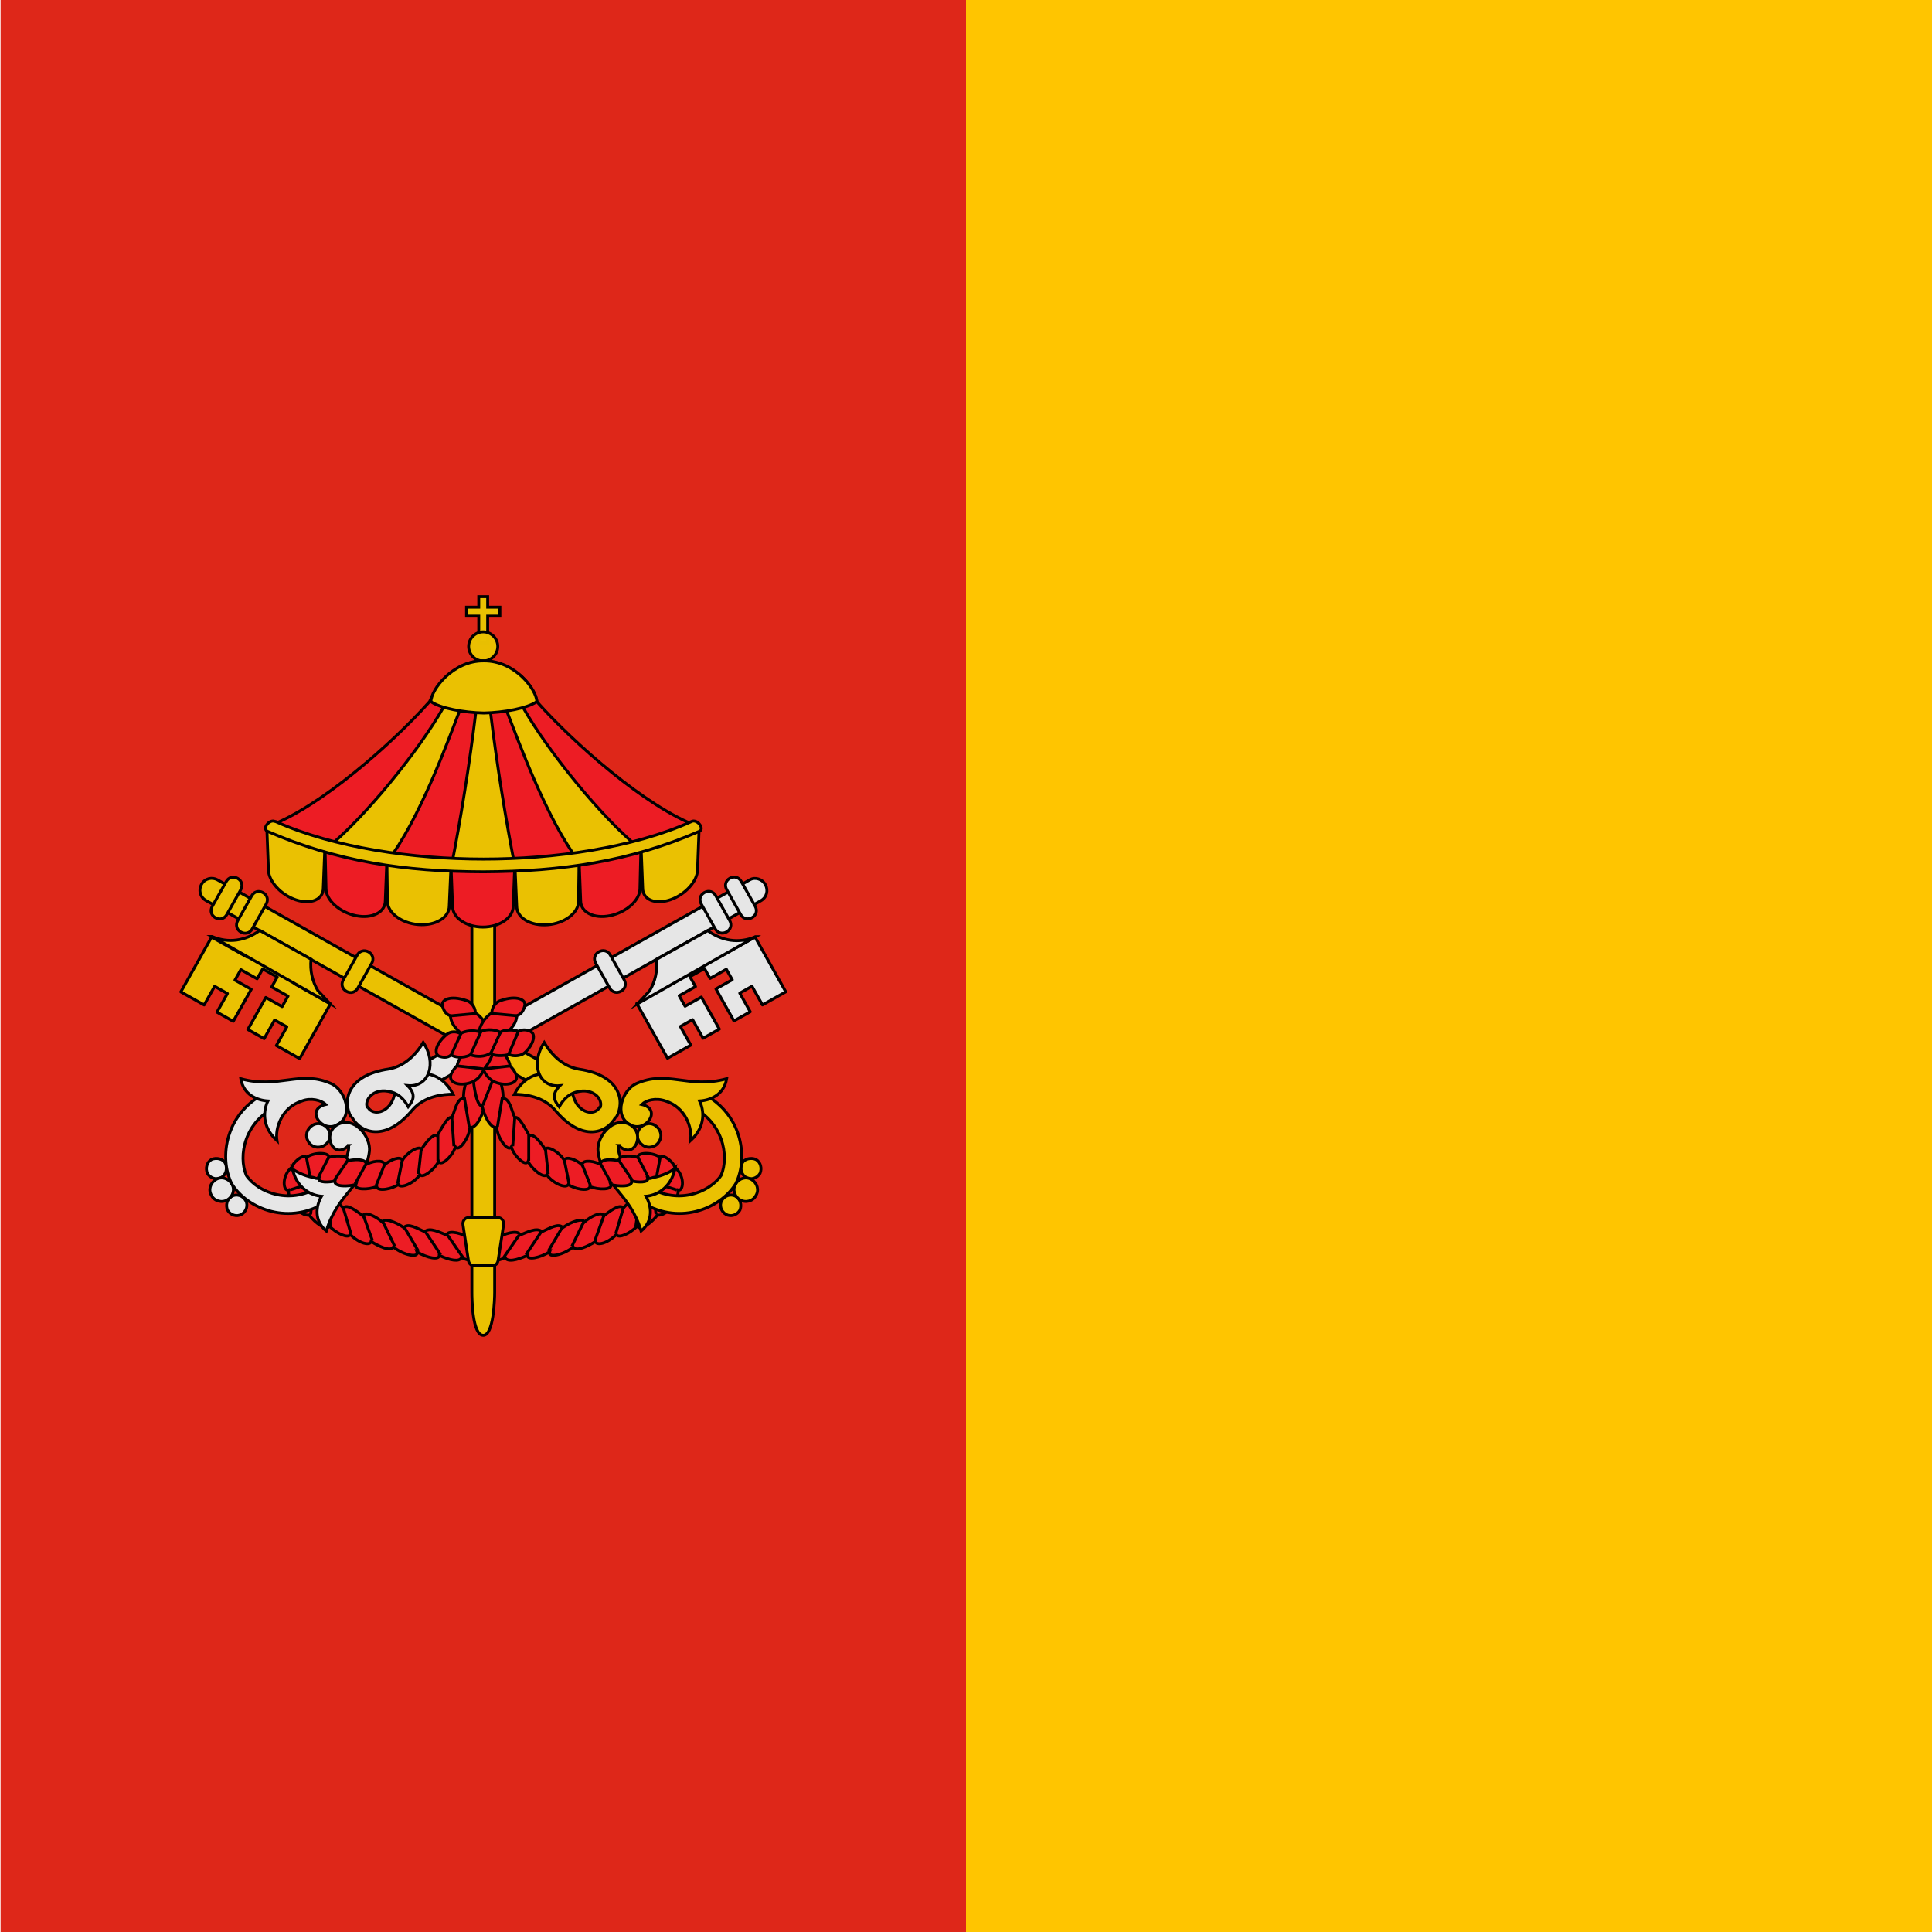 <?xml version="1.0" encoding="UTF-8"?>
<svg id="_레이어_1" data-name="레이어 1" xmlns="http://www.w3.org/2000/svg" viewBox="0 0 1000 1000">
  <defs>
    <style>
      .cls-1, .cls-2, .cls-3, .cls-4, .cls-5, .cls-6, .cls-7, .cls-8, .cls-9, .cls-10, .cls-11, .cls-12, .cls-13, .cls-14, .cls-15 {
        stroke: #000;
        stroke-width: 1.5px;
      }

      .cls-1, .cls-10, .cls-13 {
        stroke-miterlimit: 186.62;
      }

      .cls-1, .cls-15 {
        fill: #ed1c24;
      }

      .cls-2, .cls-5, .cls-7, .cls-9, .cls-10, .cls-11, .cls-12, .cls-14 {
        fill: #eac102;
      }

      .cls-3, .cls-4, .cls-6, .cls-8, .cls-13 {
        fill: #e6e6e6;
      }

      .cls-3, .cls-14 {
        stroke-miterlimit: 186.62;
      }

      .cls-4, .cls-5, .cls-6, .cls-7, .cls-9 {
        stroke-linejoin: round;
      }

      .cls-4, .cls-7, .cls-9 {
        stroke-linecap: round;
      }

      .cls-16 {
        fill: #ffc500;
      }

      .cls-16, .cls-17 {
        stroke-width: 0px;
      }

      .cls-17 {
        fill: #de2719;
      }

      .cls-7 {
        isolation: isolate;
        opacity: .99;
      }

      .cls-8, .cls-12 {
        stroke-miterlimit: 165.42;
      }

      .cls-11 {
        stroke-miterlimit: 7.18;
      }
    </style>
  </defs>
  <path class="cls-17" d="M.3,0h500v1000H.3V0Z"/>
  <path class="cls-16" d="M500,0h500v1000h-500V0Z"/>
  <g id="layer5">
    <g id="g10648-8">
      <path id="path10447-2-9" class="cls-1" d="M161.86,608.75c-1.8,1.08-2.16,2.52-1.8,3.96,1.44,0,1.8,1.08,2.16,3.24,1.8-2.16,5.04,2.88,7.2,5.04,1.08-2.52,6.48,2.16,8.28,4.32,1.8-2.52,7.2,1.8,10.08,3.96,1.08-2.52,6.84.36,10.08,3.24.72-2.16,6.48-.36,11.16,2.88,2.16-2.52,6.84.36,10.8,2.16,2.52-2.52,7.92.36,11.52,1.8-.36-2.16,5.4-2.16,10.8,1.08,2.52-1.08,5.04-.36,7.56.36v10.44c.36,2.52-8.28,1.44-10.8-.36-1.08,2.52-6.12,1.44-11.52-1.08,0,2.52-6.12,1.44-11.52-1.8,1.08,3.24-6.84,1.8-12.24-2.52-1.44,2.52-7.56-.36-11.52-2.88-.36,2.16-5.76,1.44-10.8-3.6-1.08,2.16-6.84-.36-10.8-4.32-1.44,2.52-7.2-1.44-10.44-5.76-4.68.72-10.8-6.84-10.8-12.96-2.52.72-3.6-6.48,1.08-11.16,4.32,3.24,7.92,3.6,11.52,3.96h0Z"/>
      <g id="g10636-4">
        <path id="path10471-98" class="cls-1" d="M231.7,639.35l7.92,11.52"/>
        <path id="path10471-5-1" class="cls-1" d="M220.18,637.55l7.92,11.88"/>
        <path id="path10471-4-5" class="cls-1" d="M209.38,635.39l7.2,12.24"/>
        <path id="path10471-2-8" class="cls-1" d="M198.22,632.51l6.12,12.6"/>
        <path id="path10471-3-5" class="cls-1" d="M188.14,629.27l4.68,12.96"/>
        <path id="path10471-9-7" class="cls-1" d="M177.7,625.31l3.96,13.32"/>
        <path id="path10471-1-3" class="cls-1" d="M169.42,621.35l1.8,13.32"/>
        <path id="path10471-28-4" class="cls-1" d="M242.86,640.07l7.56,10.8"/>
        <path id="path10471-47-5" class="cls-1" d="M162.22,615.95l-1.44,12.6"/>
        <path id="path10471-47-9-4" class="cls-1" d="M160.06,612.71l-10.08,3.24"/>
      </g>
    </g>
    <g id="g10648">
      <path id="path10447-2" class="cls-1" d="M338.47,608.75c1.8,1.08,2.16,2.52,1.8,3.96-1.44,0-1.8,1.08-2.16,3.24-1.8-2.16-5.04,2.88-7.2,5.04-1.08-2.52-6.48,2.16-8.28,4.32-1.8-2.52-7.2,1.8-10.08,3.96-1.08-2.52-6.84.36-10.08,3.24-.72-2.16-6.48-.36-11.16,2.88-2.16-2.52-6.84.36-10.8,2.16-2.52-2.52-7.92.36-11.52,1.8.36-2.16-5.4-2.16-10.8,1.08-2.52-1.08-5.04-.36-7.56.36v10.44c-.36,2.52,8.28,1.44,10.8-.36,1.08,2.52,6.12,1.44,11.52-1.08,0,2.52,6.12,1.44,11.52-1.8-1.08,3.24,6.84,1.8,12.24-2.52,1.44,2.52,7.56-.36,11.52-2.88.36,2.16,5.76,1.44,10.8-3.6,1.08,2.16,6.84-.36,10.8-4.32,1.44,2.52,7.2-1.44,10.44-5.76,4.68.72,10.8-6.84,10.8-12.96,2.52.72,3.6-6.48-1.08-11.16-4.32,3.24-7.92,3.6-11.52,3.96h0Z"/>
      <g id="g10636">
        <path id="path10471" class="cls-1" d="M268.63,639.35l-7.92,11.52"/>
        <path id="path10471-5" class="cls-1" d="M280.15,637.55l-7.92,11.88"/>
        <path id="path10471-4" class="cls-1" d="M290.95,635.39l-7.2,12.24"/>
        <path id="path10471-2" class="cls-1" d="M302.11,632.51l-6.12,12.6"/>
        <path id="path10471-3" class="cls-1" d="M312.55,629.27l-4.68,12.96"/>
        <path id="path10471-9" class="cls-1" d="M322.63,625.31l-3.96,13.32"/>
        <path id="path10471-1" class="cls-1" d="M330.91,621.35l-1.8,13.32"/>
        <path id="path10471-28" class="cls-1" d="M257.47,640.07l-7.56,10.8"/>
        <path id="path10471-47" class="cls-1" d="M338.11,615.95l1.44,12.6"/>
        <path id="path10471-47-9" class="cls-1" d="M340.27,612.71l10.08,3.24"/>
      </g>
    </g>
    <path id="rect9107-3" class="cls-9" d="M250.14,414.66c3.3,0,5.9,2.6,5.9,5.9v248.4c0,3.3-.5,22.2-5.9,22.2-5.7,0-5.9-19-5.9-22.2v-248.4c0-3.3,2.6-5.9,5.9-5.9h0Z"/>
    <g id="g5139">
      <g id="g9559-8">
        <path id="rect9107-6" class="cls-4" d="M396.15,457.89c1.59,2.83.8,6.57-2.34,8.33l-173.58,97.47c-2.83,1.59-6.57.8-8.33-2.34s-.8-6.57,2.34-8.33l173.9-97.65c2.83-1.59,6.43-.31,8.02,2.52Z"/>
        <path id="rect9109-82" class="cls-4" d="M370.47,463.63l7.23,12.87c1.23,2.2.55,4.65-1.65,5.88s-4.65.55-5.88-1.65l-7.23-12.87c-1.23-2.2-.55-4.65,1.65-5.88s4.65-.55,5.88,1.65Z"/>
        <path id="rect9109-8-6" class="cls-4" d="M383.66,456.23l7.23,12.87c1.23,2.2.55,4.65-1.65,5.88s-4.65.55-5.88-1.65l-7.23-12.87c-1.23-2.2-.55-4.65,1.65-5.88s4.65-.55,5.88,1.65Z"/>
        <path id="rect9109-7-7" class="cls-4" d="M315.86,494.3l7.23,12.87c1.23,2.2.55,4.65-1.65,5.88s-4.65.55-5.88-1.65l-7.23-12.87c-1.23-2.2-.55-4.65,1.65-5.88s4.65-.55,5.88,1.65Z"/>
      </g>
      <g id="g9390-6">
        <path id="path7090-2-5-6" class="cls-6" d="M344.76,503.33l3.22,5.73-18.39,10.33,15.92,28.34,12.06-6.77-5.42-9.65,6.33-3.56,5.42,9.65,8.44-4.74-9.31-16.58-8.44,4.74-3.05-5.43,8.44-4.74-2.88-5.13,7.54-4.23,2.88,5.13,8.44-4.74,3.05,5.43-8.44,4.74,9.31,16.58,8.44-4.74-5.42-9.65,6.33-3.56,5.42,9.65,12.06-6.77-15.92-28.34-18.39,10.33-3.22-5.73-24.42,13.71Z"/>
        <path id="path9311-8-1" class="cls-8" d="M391.09,484.84c-8.65,3.67-17.39,2.23-24.77-3.15h0l-26.53,14.9c.6,6.01-.69,11.49-3.55,16.27h0l-6.18,6.65,61.04-34.67Z"/>
      </g>
      <g id="g4582">
        <path id="_70396024-0-1-2-2-7" data-name=" 70396024-0-1-2-2-7" class="cls-13" d="M167.83,592.91c2.88-1.8,3.96-5.4,2.16-8.28s-5.4-3.96-8.28-2.16-3.96,5.4-2.16,8.28c1.44,2.88,5.04,3.96,8.28,2.16h0Z"/>
        <path id="_70396024-0-1-2-5-1-7" data-name=" 70396024-0-1-2-5-1-7" class="cls-13" d="M119.95,619.19c2.52-1.44,5.76-.36,7.2,2.16,1.44,2.52.36,5.76-2.16,7.2s-5.76.36-7.2-2.16c-1.08-2.52-.36-5.76,2.16-7.2Z"/>
        <path id="_70396024-0-1-2-5-3" data-name=" 70396024-0-1-2-5-3" class="cls-13" d="M114.55,609.47c2.52-1.44,3.24-4.68,2.16-7.2s-4.68-3.24-7.2-2.16c-2.52,1.44-3.24,4.68-2.16,7.2,1.44,2.52,4.68,3.6,7.2,2.16Z"/>
        <path id="_70396024-0-1-2-2" data-name=" 70396024-0-1-2-2" class="cls-13" d="M117.79,620.99c2.88-1.8,3.96-5.4,2.16-8.28s-5.4-3.96-8.28-2.16-3.96,5.4-2.16,8.28c1.44,2.88,5.4,3.96,8.28,2.16h0Z"/>
        <path id="path8819-4" class="cls-13" d="M143.71,572.39l-5.04-7.2c-21.96,10.08-25.56,33.84-18.72,47.52,7.92,12.96,30.24,22.32,50.04,8.64l-3.6-7.92c-15.48,10.8-32.76,3.96-38.88-5.04-4.32-10.08-1.08-28.08,16.2-36h0Z"/>
        <path id="path8817-7" class="cls-13" d="M168.55,571.67c-10.8,2.52-1.8,15.12,6.12,10.44,8.64-4.68,3.96-18-3.24-21.24-16.2-7.2-27,2.88-46.8-2.52,1.44,8.28,8.28,11.16,14.04,11.52-2.16,4.32-3.6,12.96,4.68,20.52-1.08-6.48,2.52-17.28,12.96-20.52,4.68-1.8,10.08-.36,12.24,1.8h0Z"/>
        <path id="path8817-0-1" class="cls-13" d="M180.43,592.91c-7.92,7.92-14.04-6.12-5.76-10.8,8.64-4.68,17.28,6.12,16.56,13.68-2.16,17.64-16.56,21.6-22.32,41.4-6.48-5.4-5.4-12.96-2.52-18-4.68-.36-12.96-3.6-15.12-14.76,5.04,4.32,16.2,6.84,24.48,0,3.6-3.6,5.04-8.64,4.68-11.52h0Z"/>
      </g>
      <g id="g9565-2">
        <path id="path9051-3-5" class="cls-3" d="M190.19,572.71l.35.63c2.78,4.22,10.12,2.58,12.85-4.32.86-2.14,2.59-6.41-1.28-13.32,3.84-.51,7.55-.52,9.15,6.01,4.67-10.06,17.91-6.34,23.27,4.68-5-.08-14.79.87-21.05,8.1-14.01,16.95-27.15,11.94-31.42,3.6l-.35-.63"/>
        <path id="path9051-9" class="cls-3" d="M181.76,578.28c-4.58-8.16-2.34-21.81,19.43-24.95,9.43-1.58,15.34-9.44,17.88-13.75,7.11,10.46,3.22,23.38-8.12,22.31,4.74,4.77,2.8,7.92.36,10.94-3.88-6.91-8.43-7.65-10.7-8.03-7.31-1.26-12.36,4.46-10.38,8.72"/>
      </g>
    </g>
    <g id="g5240">
      <g id="g9559-8-3">
        <path id="rect9107-6-72" class="cls-9" d="M104.28,457.77c-1.59,2.83-.8,6.57,2.34,8.33l173.58,97.47c2.83,1.59,6.57.8,8.33-2.34s.8-6.57-2.34-8.33l-173.58-97.47c-2.82-1.59-6.57-.8-8.33,2.34Z"/>
        <path id="rect9109-82-7" class="cls-9" d="M130.27,463.69l-7.23,12.87c-1.23,2.2-.55,4.65,1.65,5.88s4.65.55,5.88-1.65l7.23-12.87c1.23-2.2.55-4.65-1.65-5.88s-4.65-.55-5.88,1.65Z"/>
        <path id="rect9109-8-6-7" class="cls-9" d="M117.09,456.29l-7.23,12.87c-1.23,2.2-.55,4.65,1.65,5.88s4.65.55,5.88-1.65l7.23-12.87c1.23-2.2.55-4.65-1.65-5.88s-4.65-.55-5.88,1.65Z"/>
        <path id="rect9109-7-7-5" class="cls-9" d="M184.89,494.36l-7.23,12.87c-1.23,2.2-.55,4.65,1.65,5.88s4.65.55,5.88-1.65l7.23-12.87c1.23-2.2.55-4.65-1.65-5.88s-4.65-.55-5.88,1.65Z"/>
      </g>
      <g id="g9390-6-3">
        <path id="path7090-2-5-6-5" class="cls-5" d="M155.86,503.53l-3.22,5.73,18.39,10.33-15.92,28.34-12.06-6.77,5.42-9.65-6.33-3.56-5.42,9.65-8.44-4.74,9.31-16.58,8.44,4.74,3.05-5.43-8.44-4.74,2.88-5.13-7.54-4.23-2.88,5.13-8.44-4.74-3.05,5.43,8.44,4.74-9.31,16.58-8.44-4.74,5.42-9.65-6.63-3.73-5.42,9.65-12.06-6.77,15.92-28.34,18.39,10.33,3.22-5.73,24.73,13.88Z"/>
        <path id="path9311-8-1-7" class="cls-12" d="M109.69,484.74c8.65,3.67,17.39,2.23,24.77-3.15h0l26.53,14.9c-.6,6.01.69,11.49,3.55,16.27h0l6.18,6.65-61.04-34.67Z"/>
      </g>
      <g id="g4582-2">
        <path id="_70396024-0-1-2-2-7-9" data-name=" 70396024-0-1-2-2-7-9" class="cls-10" d="M332.92,592.91c-2.88-1.8-3.96-5.4-2.16-8.28s5.4-3.96,8.28-2.16,3.96,5.4,2.16,8.28c-1.44,2.88-5.4,3.96-8.28,2.16h0Z"/>
        <path id="_70396024-0-1-2-5-1-7-4" data-name=" 70396024-0-1-2-5-1-7-4" class="cls-10" d="M380.8,619.19c-2.52-1.44-5.76-.36-7.2,2.16-1.44,2.52-.36,5.76,2.16,7.2s5.76.36,7.2-2.16c1.08-2.52.36-5.76-2.16-7.2Z"/>
        <path id="_70396024-0-1-2-5-3-0" data-name=" 70396024-0-1-2-5-3-0" class="cls-10" d="M386.2,609.47c-2.52-1.44-3.24-4.68-2.16-7.2s4.68-3.24,7.2-2.16c2.52,1.44,3.24,4.68,2.16,7.2-1.44,2.52-4.68,3.6-7.2,2.16Z"/>
        <path id="_70396024-0-1-2-2-4" data-name=" 70396024-0-1-2-2-4" class="cls-10" d="M382.96,620.99c-2.88-1.8-3.96-5.4-2.16-8.28s5.4-3.96,8.28-2.16,3.96,5.4,2.16,8.28c-1.44,2.88-5.4,3.96-8.28,2.16h0Z"/>
        <path id="path8819-4-6" class="cls-10" d="M357.04,572.39l5.04-7.2c21.96,10.08,25.56,33.84,18.72,47.52-7.92,12.96-30.24,22.32-50.04,8.64l3.6-7.92c15.48,10.8,32.76,3.96,38.88-5.04,4.32-10.08,1.08-28.08-16.2-36h0Z"/>
        <path id="path8817-7-6" class="cls-10" d="M332.2,571.67c10.8,2.52,1.8,15.12-6.12,10.44-8.64-4.68-3.96-18,3.24-21.24,16.2-7.2,27,2.88,46.8-2.52-1.44,8.28-8.28,11.16-14.04,11.52,2.16,4.32,3.6,12.96-4.68,20.52,1.08-6.48-2.52-17.28-12.96-20.52-5.04-1.8-10.08-.36-12.24,1.8h0Z"/>
        <path id="path8817-0-1-2" class="cls-10" d="M320.32,592.91c7.92,7.92,14.04-6.12,5.76-10.8-8.64-4.68-17.28,6.12-16.56,13.68,2.16,17.64,16.56,21.6,22.32,41.4,6.48-5.4,5.4-12.96,2.52-18,4.68-.36,12.96-3.6,15.12-14.76-5.04,4.32-16.2,6.84-24.48,0-3.96-3.6-5.4-8.64-4.68-11.52h0Z"/>
      </g>
      <g id="g9565-2-9">
        <path id="path9051-3-5-6" class="cls-14" d="M310.55,572.77l-.35.63c-2.78,4.22-10.12,2.58-12.85-4.32-.86-2.14-2.59-6.41,1.28-13.32-3.84-.51-7.55-.52-9.15,6.01-4.67-10.06-17.91-6.34-23.27,4.68,5-.08,14.79.87,21.05,8.1,14.01,16.95,27.15,11.94,31.42,3.6l.35-.63"/>
        <path id="path9051-9-9" class="cls-14" d="M318.99,578.33c4.58-8.16,2.34-21.81-19.43-24.95-9.43-1.58-15.34-9.44-17.88-13.75-7.11,10.46-3.22,23.38,8.12,22.31-4.74,4.77-2.8,7.92-.36,10.94,3.88-6.91,8.43-7.65,10.7-8.03,7.31-1.26,12.36,4.46,10.38,8.72"/>
      </g>
    </g>
    <g id="g5356">
      <path id="path8734-8-0-4-4" class="cls-2" d="M138.64,427.86c26.4,13.1,59.3,22.5,111.4,20.6,38.6-1.6,73.9-2,110.9-20.8-37.7-10.4-64.1-37.5-83.1-64.4-7.8-7.6-9.9-17.3-27.8-21.1-11.7,4.3-20.9,11.1-27.1,20.9-18.8,25.4-49.8,54.5-84.3,64.8Z"/>
      <path id="path8742-6-1-3-8" class="cls-2" d="M266.54,448.36l.9,20.7c0,6,7.2,10.3,16,9.6,8.9-.7,16-6.2,16-12.1l.3-20.8-33.2,2.6h0Z"/>
      <path id="path8744-3-0-7-1" class="cls-2" d="M331.84,439.16l.8,20.5c0,5.9,6.3,8.7,14.2,6.1,7.8-2.6,14.2-9.7,14.2-15.6l.8-21-30,10h0Z"/>
      <path id="path8750-4-3-9-7" class="cls-15" d="M233.44,448.26l.8,20.8c0,5.9,7,10.8,15.7,10.8s15.7-4.9,15.7-10.8l.8-20.8h-33Z"/>
      <path id="path8752-9-9-6-5" class="cls-15" d="M299.74,445.66l.8,20.6c0,5.9,6.8,9.4,15.2,7.7s15.5-8,15.5-14l.5-20.9-32,6.6Z"/>
      <g id="g4445-6-3">
        <path id="path8732-4-5-2-5" class="cls-11" d="M247.8,308.81v5.47h-6.32v4.62h6.32v13.86h4.62v-13.86h6.32v-4.62h-6.32v-5.47h-4.62Z"/>
        <path id="path8762-6-8-6-1" class="cls-7" d="M257.65,334.58c0,4.13-3.4,7.54-7.54,7.54s-7.54-3.4-7.54-7.54,3.4-7.54,7.54-7.54,7.54,3.4,7.54,7.54Z"/>
      </g>
      <path id="path8742-6-0-4-4-7" class="cls-2" d="M233.44,448.26l-.9,20.7c0,6-7.2,10.3-16,9.6-8.9-.7-16-6.2-16-12.1l-.3-20.8,33.2,2.6h0Z"/>
      <path id="path8744-3-7-3-3-9" class="cls-2" d="M168.14,439.16l-.8,20.5c0,5.9-6.3,8.7-14.2,6.1-7.8-2.6-14.2-9.7-14.2-15.6l-.8-21,30,10h0Z"/>
      <path id="path8752-9-4-8-9-0" class="cls-15" d="M200.24,445.66l-.8,20.6c0,5.9-6.8,9.4-15.2,7.7-8.4-1.7-15.5-8-15.5-14l-.5-20.9,32,6.6h0Z"/>
      <path id="path4384-6-2" class="cls-15" d="M361.04,427.66c-26.7-9.9-64.2-43.1-83.1-64.4-1-8-12.5-21.1-27.8-21.1,9.6,4.8,19.3,13.6,20.7,24.2,12.9,22.7,41.3,57.8,61.1,73.5l29.1-12.2Z"/>
      <path id="path8736-3-7-9-2-9" class="cls-15" d="M299.74,446.06l-33.2,2.5c-4.6-23.1-9.5-53.7-12.6-79.5,0-5.7-.8-18.3-3.8-26.9,8.4,10.8,11.5,16,12.2,26,6,15.4,20.7,56.1,37.4,77.9h0Z"/>
      <path id="path4384-0-4-4" class="cls-15" d="M139.24,427.56c26.7-9.9,64.2-43.1,83.1-64.4,3.4-7.4,12.5-21.1,27.8-21.1-9.6,4.8-19.3,13.6-20.7,24.2-12.9,22.7-41.3,57.8-61.1,73.5l-29.1-12.2Z"/>
      <path id="path8736-3-7-9-5-5-6" class="cls-15" d="M200.44,445.96l33.2,2.5c4.6-23.1,9.5-53.7,12.6-79.5,0-5.7.8-18.3,3.8-26.9-8.4,10.8-11.5,16-12.2,26-6,15.5-20.7,56.2-37.4,77.9Z"/>
      <path id="path8738-9-1-9-9-5" class="cls-2" d="M250.44,342.06c-16.2-.2-27.4,15.1-27.4,21.1,4.7,3.4,17.1,5.7,27.4,5.9,10.3-.2,22.7-2.5,27.4-5.9,0-6-11.2-21.3-27.4-21.1Z"/>
      <path id="path8754-8-7-2-2-1" class="cls-2" d="M141.44,424.96c-2.7-.1-5.5,3.9-3.1,5.3,36.1,15.7,71.1,20.9,111.8,21h.1c40.6-.2,75.7-5.3,111.8-21,2.8-1.5-1.4-6.6-4.2-5-30.3,13.7-71.3,19.4-107.5,19.4h-.1c-36.2,0-77.3-5.8-107.5-19.4-.5-.1-.9-.2-1.3-.3h0Z"/>
    </g>
    <g id="g10817-6">
      <path id="path10447-9" class="cls-1" d="M151.06,604.79c-.36-2.52,6.12-7.92,7.56-5.76,5.04-3.24,12.24-2.16,11.52,0,5.4-1.44,10.8-.36,9.72,1.8,6.84-1.44,9.72,0,9.72,1.8,5.4-2.52,9.72-1.8,9.36.36,3.24-2.88,8.28-4.68,9.36-2.52,3.6-5.4,9.72-7.56,9.72-5.4,3.96-6.12,6.84-8.28,8.28-7.2,2.88-5.04,5.76-10.44,7.56-9.36,1.8-3.96,2.52-9.72,6.12-10.08-.36-2.16,1.08-12.24,4.32-11.52.36-1.44.72-2.88.72-3.96l10.8,1.08c-.36,5.4-1.8,18.72-5.04,18.36-.72,3.96-3.96,11.88-7.56,11.16-.36,5.4-5.76,12.96-7.56,10.08-1.08,4.32-7.2,10.44-8.64,7.56-1.8,3.6-7.92,9-9.72,6.84-2.52,3.96-9.72,7.56-11.16,5.04-2.52,2.16-10.8,3.96-11.16,1.08-4.32,1.8-11.88,1.8-10.8-1.08-3.6,1.08-11.52,1.44-10.8-1.8-2.88.72-9,1.08-8.28-1.44-1.08.36-1.8,0-2.88-.36-4.32-.72-9-2.88-11.16-4.68h0Z"/>
      <g id="g10804-8">
        <path id="path10662-1" class="cls-1" d="M250.42,572.03l-6.12-15.48"/>
        <path id="path10662-5-0" class="cls-1" d="M242.86,583.19l-2.52-15.12"/>
        <path id="path10662-2-58" class="cls-1" d="M234.94,593.27l-1.08-15.12"/>
        <path id="path10662-6-9" class="cls-1" d="M226.66,600.83v-13.32"/>
        <path id="path10662-0-9" class="cls-1" d="M216.58,607.67l1.44-12.96"/>
        <path id="path10662-25-2" class="cls-1" d="M205.78,612.71l2.52-12.6"/>
        <path id="path10662-9-8" class="cls-1" d="M194.62,613.79l4.32-10.8"/>
        <path id="path10662-53-0" class="cls-1" d="M183.82,612.71l5.76-10.44"/>
        <path id="path10662-4-9" class="cls-1" d="M173.02,610.91l6.84-10.08"/>
        <path id="path10662-8-6" class="cls-1" d="M164.74,609.47l5.4-10.44"/>
        <path id="path10662-8-1-0" class="cls-1" d="M160.42,608.75l-1.8-9.72"/>
      </g>
    </g>
    <g id="g10817">
      <path id="path10447" class="cls-1" d="M349.27,604.79c.36-2.52-6.12-7.92-7.56-5.76-5.04-3.24-12.24-2.16-11.52,0-5.4-1.44-10.8-.36-9.72,1.8-6.84-1.44-9.72,0-9.72,1.8-5.4-2.52-9.72-1.8-9.36.36-3.24-2.88-8.28-4.68-9.36-2.52-3.6-5.4-9.72-7.56-9.72-5.4-3.96-6.12-6.84-8.28-8.28-7.2-2.88-5.04-5.76-10.44-7.56-9.36-1.8-3.96-2.52-9.72-6.12-10.08.36-2.16-1.08-12.24-4.32-11.52-.36-1.44-.72-2.88-.72-3.96l-10.8,1.08c.36,5.4,1.8,18.72,5.04,18.36.72,3.96,3.96,11.88,7.56,11.16.36,5.4,5.76,12.96,7.56,10.08,1.08,4.32,7.2,10.44,8.64,7.56,1.8,3.6,7.92,9,9.72,6.84,2.52,3.96,9.72,7.56,11.16,5.04,2.52,2.16,10.8,3.96,11.16,1.08,4.32,1.8,11.88,1.8,10.8-1.08,3.6,1.08,11.52,1.44,10.8-1.8,2.88.72,9,1.08,8.28-1.44,1.08.36,1.8,0,2.88-.36,4.32-.72,9-2.88,11.16-4.68h0Z"/>
      <g id="g10804">
        <path id="path10662" class="cls-1" d="M249.91,572.03l6.12-15.48"/>
        <path id="path10662-5" class="cls-1" d="M257.47,583.19l2.52-15.12"/>
        <path id="path10662-2" class="cls-1" d="M265.39,593.27l1.08-15.12"/>
        <path id="path10662-6" class="cls-1" d="M273.67,600.83v-13.32"/>
        <path id="path10662-0" class="cls-1" d="M283.75,607.67l-1.44-12.96"/>
        <path id="path10662-25" class="cls-1" d="M294.55,612.71l-2.52-12.6"/>
        <path id="path10662-9" class="cls-1" d="M305.71,613.79l-4.32-10.8"/>
        <path id="path10662-53" class="cls-1" d="M316.51,612.71l-5.76-10.44"/>
        <path id="path10662-4" class="cls-1" d="M327.31,610.91l-6.84-10.08"/>
        <path id="path10662-8" class="cls-1" d="M335.59,609.47l-5.4-10.44"/>
        <path id="path10662-8-1" class="cls-1" d="M339.91,608.75l1.8-9.72"/>
      </g>
    </g>
    <path id="path13380-8" class="cls-2" d="M242.84,630.16c-2.5,0-3.5,2.2-3.2,3.8l2.8,18.4c.4,2.4,2,2.7,3.1,2.7h9.2c1.2,0,2.7-.4,3.1-2.7l2.8-18.4c.3-1.6-.7-3.8-3.2-3.8h-14.6Z"/>
    <g id="g4860">
      <g id="g12798-7-9-7">
        <g id="g12589-5-0-1-3">
          <path id="path12552-3-9-6-7" class="cls-15" d="M263.96,551.51c-.04-1.93-3.53-7.85-5.68-8.26-.15-4.44-3.46-8.81-5.68-9.8-1-4.14-3.84-7.5-6.48-9.11-.26-3.87-2.77-5.85-4.6-6.42-8.6-2.97-13.05-.33-12.56,2.41.4,1.96,1.4,4.56,4.13,5.41.33,2.92,1.31,5.32,5.61,9.21.8,3.93,3.13,7.43,6.68,9.32.24,2.14,2.73,7,4.73,9.13,1,2.6,3.04,5.11,5.28,6.3,4.67,2.39,11.11,1.87,11.96-1.51.34-1.7-1.17-4.16-3.39-6.69Z"/>
          <path id="path12554-8-3-7-2" class="cls-15" d="M258.65,543.48l-12.92.83"/>
          <path id="path12556-6-8-8-2" class="cls-15" d="M252.97,533.69l-13.92,1.31"/>
          <path id="path12558-8-8-3-4" class="cls-15" d="M246.49,524.58l-13.05,1.21"/>
        </g>
        <path id="path12554-8-2-3-7-9" class="cls-15" d="M264.29,551.69l-13.89,1.59"/>
      </g>
      <g id="g12798-7-9-7-6">
        <g id="g12589-5-0-1-3-5">
          <path id="path12552-3-9-6-7-8" class="cls-15" d="M236.67,551.47c.04-1.93,3.53-7.85,5.68-8.26.15-4.44,3.46-8.81,5.68-9.8,1-4.14,3.84-7.5,6.48-9.11.26-3.87,2.77-5.85,4.6-6.42,8.6-2.97,13.05-.33,12.56,2.41-.4,1.96-1.4,4.56-4.13,5.41-.33,2.92-1.31,5.32-5.61,9.21-.8,3.93-3.13,7.43-6.68,9.32-.24,2.14-2.73,7-4.73,9.13-1,2.6-3.04,5.11-5.28,6.3-4.67,2.39-11.11,1.87-11.96-1.51-.51-1.68,1-4.14,3.39-6.69Z"/>
          <path id="path12554-8-3-7-2-3" class="cls-15" d="M241.97,543.45l12.92.83"/>
          <path id="path12556-6-8-8-2-5" class="cls-15" d="M247.66,533.65l13.92,1.31"/>
          <path id="path12558-8-8-3-4-4" class="cls-15" d="M254.14,524.54l13.05,1.21"/>
        </g>
        <path id="path12554-8-2-3-7-9-4" class="cls-15" d="M236.11,551.66l13.89,1.59"/>
      </g>
      <g id="g12798">
        <g id="g12589-5">
          <path id="path12552-3" class="cls-15" d="M268.23,533.8c-1.57-.89-7.9-.97-9.21.55-3.63-2.02-8.64-1.49-10.44-.19-3.77-1.2-7.76-.55-10.25.78-3.23-1.66-5.96-.61-7.24.57-6.29,5.42-6.2,10.23-3.78,11.17,1.76.63,4.29,1.09,6.22-.68,1.38,1.16,6.29,2,9.94-.04,3.51,1.26,7.38,1.09,10.51-.83,1.09,1.56,6.83,1.54,9.47.63,2.23,1.2,5.86.74,7.57-.42,3.7-2.72,6.69-8.77,4.28-10.94-1.28-1.29-4.58-1.92-7.07-.59Z"/>
          <path id="path12554-8" class="cls-15" d="M259.02,534.35l-4.84,10.5"/>
          <path id="path12556-6" class="cls-15" d="M248.94,533.97l-5.27,11.72"/>
          <path id="path12558-8" class="cls-15" d="M238.69,534.75l-4.96,10.98"/>
        </g>
        <path id="path12554-8-2" class="cls-15" d="M268.39,533.67l-5.04,11.83"/>
      </g>
    </g>
  </g>
</svg>